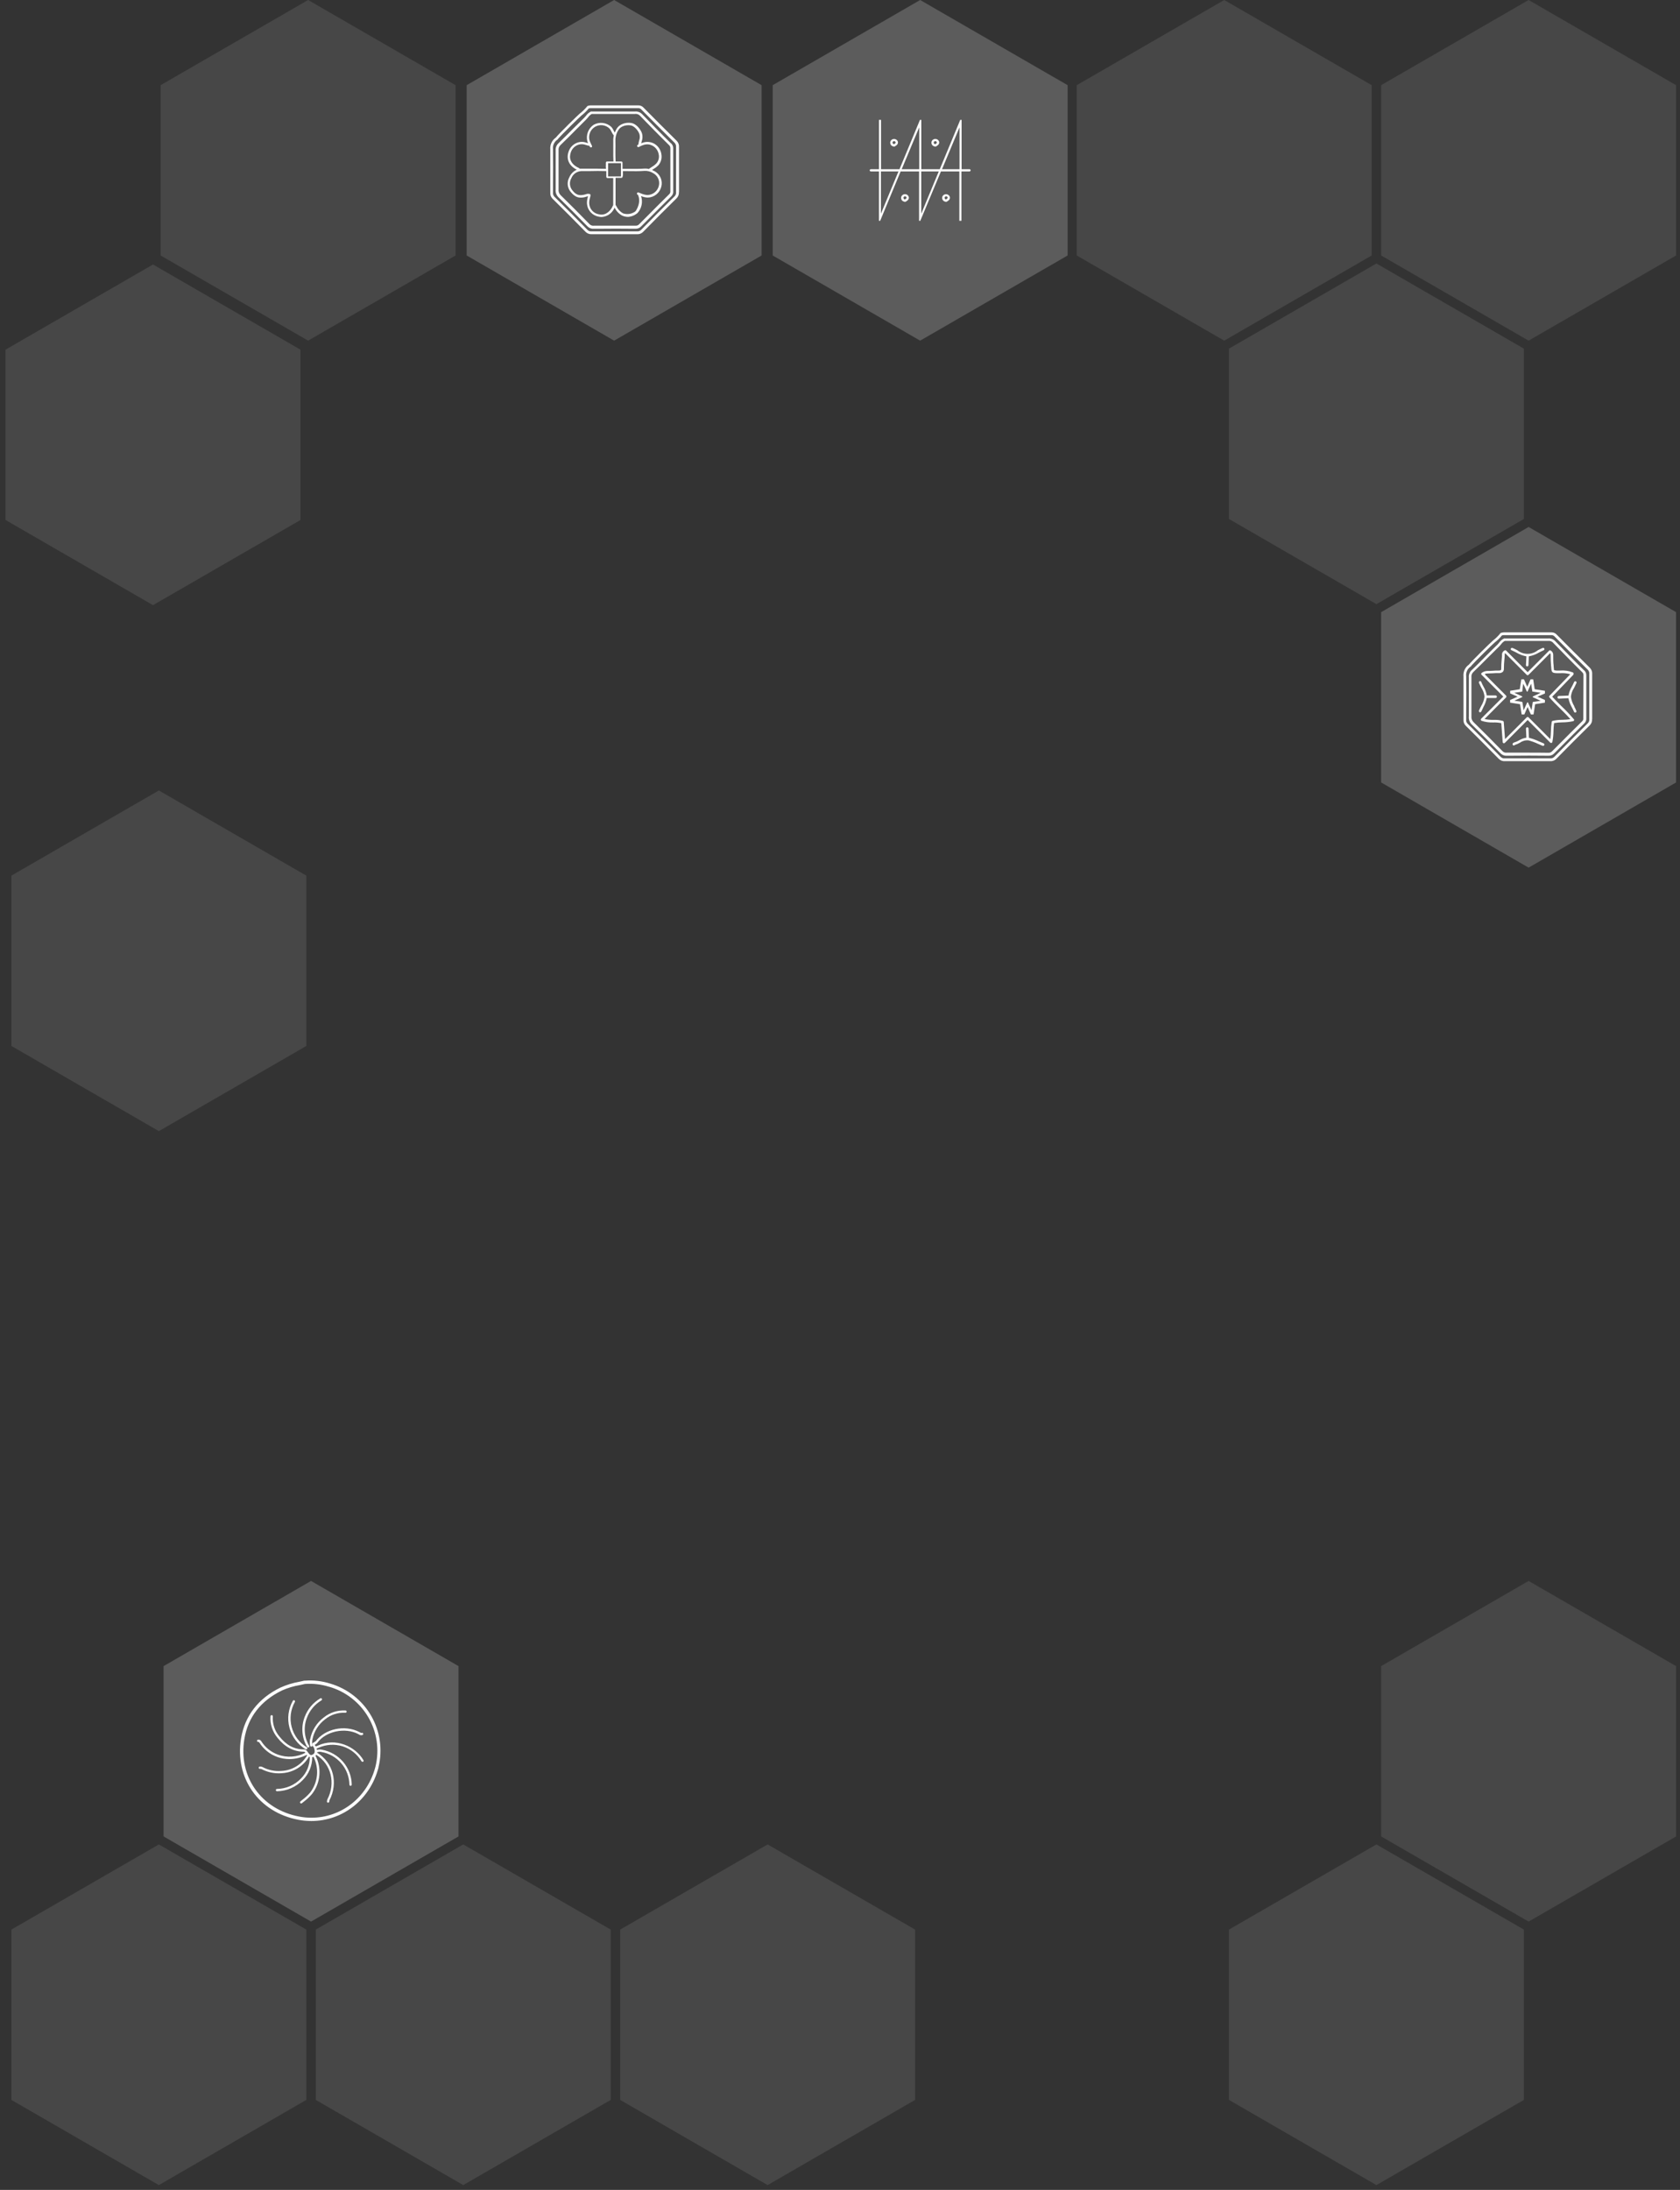 <?xml version="1.0" encoding="UTF-8"?> <svg xmlns="http://www.w3.org/2000/svg" width="287" height="374" viewBox="0 0 287 374" fill="none"><rect x="0" y="0" width="287" height="374" fill="#333333" stroke="none"/> <path d="M157.193 58.179L132.001 43.634L132.001 14.545L157.193 -0L182.385 14.545L182.385 43.634L157.193 58.179Z" fill="white" fill-opacity="0.2"></path> <path d="M150.493 29.279L150.493 36.497L153.488 29.279L150.493 29.279ZM154.041 28.896L157.033 28.896L157.033 21.746L154.041 28.896ZM157.38 29.279L157.38 36.497L160.375 29.279L157.38 29.279ZM160.929 28.896L163.917 28.896L163.917 21.746L160.929 28.896ZM148.577 29.088C148.579 29.036 148.601 28.986 148.639 28.951C148.677 28.915 148.727 28.895 148.779 28.896L150.156 28.896L150.156 20.47L150.511 20.47L150.511 28.896L153.665 28.896L157.164 20.47L157.391 20.47L157.391 28.896L160.546 28.896L164.044 20.47L164.272 20.47L164.272 28.896L165.62 28.896C165.671 28.896 165.719 28.916 165.755 28.952C165.791 28.988 165.812 29.037 165.812 29.088C165.812 29.138 165.791 29.187 165.755 29.223C165.719 29.259 165.671 29.279 165.62 29.279L164.243 29.279L164.243 37.709L163.888 37.709L163.888 29.279L160.741 29.279L157.217 37.709L157.008 37.709L157.008 29.279L153.857 29.279L150.362 37.709L150.152 37.709L150.152 29.279L148.776 29.279C148.723 29.28 148.673 29.26 148.635 29.225C148.597 29.189 148.575 29.14 148.573 29.088" fill="white"></path> <path d="M161.898 33.776C161.899 33.748 161.894 33.721 161.885 33.695C161.875 33.67 161.86 33.646 161.841 33.627C161.799 33.576 161.738 33.542 161.673 33.534C161.607 33.525 161.54 33.542 161.486 33.581C161.355 33.659 161.326 33.729 161.433 33.984L161.55 34.041L161.607 34.066C161.667 34.023 161.727 33.984 161.784 33.938C161.809 33.921 161.83 33.898 161.846 33.872C161.862 33.846 161.872 33.816 161.876 33.786L161.898 33.776ZM162.118 33.382C162.173 33.439 162.215 33.506 162.243 33.58C162.27 33.654 162.282 33.732 162.277 33.811C162.269 33.894 162.243 33.974 162.202 34.046C162.161 34.119 162.106 34.182 162.04 34.233L161.844 34.374L161.759 34.434C161.737 34.451 161.712 34.462 161.685 34.468C161.658 34.474 161.63 34.475 161.603 34.47C161.557 34.478 161.509 34.469 161.468 34.445L161.369 34.399C161.237 34.361 161.125 34.273 161.057 34.155C161.009 34.084 160.976 34.005 160.96 33.921C160.944 33.838 160.946 33.752 160.965 33.669C160.983 33.586 161.019 33.508 161.069 33.439C161.119 33.37 161.182 33.312 161.255 33.269C161.362 33.202 161.484 33.165 161.61 33.163C161.704 33.164 161.797 33.185 161.882 33.222C161.968 33.26 162.046 33.314 162.111 33.382" fill="white"></path> <path d="M154.869 33.776C154.871 33.748 154.867 33.721 154.857 33.695C154.847 33.669 154.832 33.646 154.812 33.627C154.77 33.576 154.71 33.543 154.644 33.534C154.578 33.526 154.511 33.542 154.457 33.581C154.326 33.659 154.298 33.73 154.408 33.985L154.521 34.041L154.578 34.066L154.596 34.066C154.652 34.024 154.713 33.985 154.769 33.939C154.794 33.921 154.816 33.898 154.831 33.872C154.847 33.846 154.858 33.817 154.862 33.786L154.869 33.776ZM155.103 33.382C155.158 33.439 155.201 33.506 155.228 33.58C155.256 33.654 155.267 33.732 155.263 33.811C155.255 33.894 155.23 33.974 155.19 34.046C155.149 34.119 155.094 34.182 155.028 34.233C154.965 34.282 154.897 34.328 154.83 34.374L154.745 34.435C154.723 34.45 154.698 34.462 154.672 34.468C154.646 34.474 154.619 34.475 154.592 34.47C154.544 34.478 154.496 34.469 154.454 34.445C154.422 34.427 154.389 34.412 154.354 34.399C154.223 34.361 154.111 34.273 154.042 34.155C153.995 34.084 153.962 34.005 153.947 33.921C153.931 33.838 153.933 33.752 153.951 33.669C153.97 33.587 154.005 33.508 154.055 33.44C154.105 33.371 154.168 33.313 154.241 33.269C154.375 33.183 154.535 33.147 154.693 33.168C154.85 33.189 154.996 33.265 155.103 33.382Z" fill="white"></path> <path d="M159.587 24.549C159.623 24.572 159.661 24.591 159.701 24.605L159.758 24.63L159.776 24.63C159.832 24.588 159.893 24.549 159.949 24.503C159.974 24.485 159.996 24.462 160.011 24.436C160.027 24.41 160.038 24.381 160.042 24.35C160.044 24.323 160.04 24.295 160.03 24.269C160.02 24.244 160.005 24.221 159.985 24.201C159.942 24.15 159.882 24.117 159.817 24.109C159.751 24.1 159.684 24.117 159.63 24.155C159.499 24.233 159.47 24.304 159.58 24.559L159.587 24.549ZM159.226 24.719C159.178 24.648 159.146 24.569 159.13 24.485C159.115 24.402 159.116 24.316 159.135 24.233C159.153 24.15 159.189 24.072 159.238 24.003C159.288 23.935 159.351 23.877 159.424 23.833C159.558 23.747 159.718 23.711 159.876 23.732C160.034 23.753 160.179 23.829 160.286 23.946C160.342 24.003 160.384 24.071 160.412 24.146C160.439 24.22 160.451 24.299 160.446 24.378C160.438 24.46 160.413 24.54 160.372 24.612C160.332 24.684 160.278 24.747 160.212 24.797C160.148 24.846 160.081 24.892 160.013 24.938L159.928 24.999C159.906 25.015 159.882 25.026 159.855 25.032C159.829 25.038 159.802 25.039 159.776 25.034C159.728 25.042 159.679 25.033 159.637 25.009C159.605 24.991 159.572 24.976 159.538 24.963C159.406 24.925 159.294 24.837 159.226 24.719Z" fill="white"></path> <path d="M152.562 24.549C152.597 24.572 152.635 24.591 152.675 24.605L152.736 24.63C152.796 24.587 152.853 24.549 152.909 24.502C152.935 24.485 152.956 24.462 152.973 24.436C152.989 24.41 153 24.381 153.005 24.35C153.007 24.322 153.002 24.295 152.992 24.269C152.981 24.243 152.965 24.22 152.945 24.201C152.903 24.15 152.842 24.117 152.777 24.108C152.711 24.1 152.644 24.117 152.59 24.155C152.459 24.233 152.434 24.304 152.54 24.559L152.562 24.549ZM152.186 24.719C152.138 24.648 152.106 24.569 152.09 24.485C152.075 24.402 152.076 24.316 152.095 24.233C152.114 24.15 152.149 24.072 152.199 24.003C152.248 23.934 152.311 23.877 152.384 23.833C152.491 23.767 152.614 23.73 152.739 23.727C152.832 23.729 152.924 23.749 153.009 23.787C153.095 23.825 153.172 23.879 153.236 23.946C153.293 24.002 153.336 24.07 153.364 24.145C153.391 24.219 153.402 24.299 153.396 24.378C153.387 24.46 153.362 24.54 153.322 24.612C153.282 24.684 153.227 24.747 153.161 24.797C153.098 24.846 153.03 24.892 152.963 24.938L152.881 24.998C152.859 25.015 152.833 25.026 152.807 25.032C152.78 25.038 152.752 25.039 152.725 25.034C152.677 25.042 152.629 25.033 152.587 25.009C152.556 24.992 152.524 24.976 152.491 24.963C152.358 24.925 152.245 24.837 152.175 24.719" fill="white"></path> <path d="M104.914 58.179L79.722 43.634L79.722 14.545L104.914 -0L130.107 14.545L130.107 43.634L104.914 58.179Z" fill="white" fill-opacity="0.2"></path> <path d="M115.488 25.119C115.507 24.985 115.493 24.848 115.449 24.72C115.405 24.591 115.332 24.475 115.235 24.38C113.251 22.423 111.28 20.438 109.589 18.725C109.521 18.641 109.434 18.573 109.335 18.528C109.236 18.484 109.128 18.462 109.019 18.467C106.307 18.467 103.572 18.467 100.846 18.467C100.771 18.471 100.697 18.485 100.625 18.508H100.584C100.213 18.968 99.788 19.382 99.318 19.74C99.11 19.894 95.865 23.084 95.354 23.683C95.347 23.711 95.335 23.739 95.318 23.763C95.301 23.787 95.279 23.807 95.254 23.823L95.209 23.855C94.948 24.033 94.741 24.28 94.61 24.569C94.479 24.857 94.43 25.176 94.468 25.49C94.499 27.52 94.49 29.569 94.468 31.576V32.867C94.452 33.002 94.467 33.138 94.511 33.265C94.555 33.393 94.626 33.51 94.721 33.606C96.61 35.468 98.509 37.371 100.363 39.266C100.458 39.362 100.574 39.434 100.702 39.477C100.829 39.521 100.966 39.533 101.099 39.515H108.784C108.918 39.531 109.053 39.517 109.181 39.474C109.308 39.431 109.425 39.359 109.521 39.266C111.402 37.344 113.328 35.414 115.244 33.524C115.341 33.43 115.414 33.313 115.458 33.185C115.502 33.057 115.516 32.92 115.497 32.786C115.497 30.23 115.497 27.638 115.497 25.083L115.488 25.119ZM115.977 32.786C115.994 32.984 115.968 33.184 115.9 33.371C115.832 33.558 115.724 33.728 115.583 33.869C113.667 35.754 111.741 37.679 109.865 39.601C109.728 39.741 109.561 39.849 109.378 39.917C109.194 39.985 108.998 40.012 108.802 39.995H101.117C100.92 40.012 100.722 39.986 100.536 39.917C100.35 39.849 100.181 39.741 100.042 39.601C98.188 37.707 96.29 35.808 94.404 33.95C94.262 33.811 94.153 33.641 94.085 33.454C94.017 33.266 93.992 33.066 94.011 32.867V31.612C94.011 29.618 94.011 27.534 94.011 25.531C93.972 25.139 94.038 24.744 94.204 24.387C94.369 24.03 94.627 23.724 94.951 23.501C95.431 22.88 98.839 19.545 99.074 19.373C99.495 19.047 99.88 18.676 100.222 18.268L100.259 18.227C100.272 18.19 100.294 18.158 100.323 18.132C100.353 18.107 100.388 18.09 100.426 18.082L100.543 18.055C100.654 18.022 100.768 18.004 100.882 18C103.595 18 106.33 18 109.056 18C109.227 17.997 109.396 18.031 109.553 18.101C109.709 18.17 109.848 18.274 109.96 18.404C111.646 20.112 113.612 22.096 115.601 24.049C115.742 24.19 115.85 24.36 115.918 24.547C115.986 24.734 116.012 24.934 115.995 25.133C115.995 27.688 115.995 30.28 115.995 32.836" fill="white"></path> <path d="M112.532 26.383C112.483 26.067 112.362 25.766 112.178 25.505C111.993 25.244 111.751 25.029 111.469 24.879C110.665 24.462 109.982 24.652 109.146 25.101C109.122 25.113 109.096 25.121 109.069 25.124C109.042 25.126 109.015 25.123 108.99 25.115C108.964 25.107 108.94 25.094 108.92 25.077C108.899 25.06 108.882 25.039 108.87 25.015C108.856 24.991 108.848 24.965 108.845 24.939C108.842 24.912 108.844 24.885 108.852 24.859C108.859 24.833 108.872 24.809 108.889 24.788C108.906 24.768 108.927 24.751 108.951 24.738L109.055 24.684C109.078 24.46 109.121 24.239 109.182 24.022C109.32 23.658 109.337 23.26 109.232 22.885C109.001 22.264 108.373 21.526 107.758 21.417C106.931 21.267 106.013 21.594 105.674 22.16C105.299 22.725 105.109 23.394 105.131 24.072C105.158 24.625 105.131 25.191 105.131 25.74C105.131 26.288 105.131 26.963 105.163 27.579H106.144C106.198 27.579 106.25 27.601 106.288 27.639C106.326 27.677 106.347 27.729 106.347 27.783V28.834H107.31C108.26 28.834 109.155 28.862 110.063 28.794C110.336 28.773 110.611 28.796 110.877 28.862C110.89 28.832 110.912 28.806 110.94 28.789C111.062 28.699 111.198 28.617 111.329 28.531C111.604 28.375 111.857 28.184 112.084 27.965C112.28 27.754 112.424 27.499 112.503 27.222C112.581 26.945 112.593 26.652 112.536 26.369L112.532 26.383ZM111.532 29.541C111.107 29.28 110.611 29.156 110.113 29.183C109.186 29.251 108.237 29.238 107.319 29.224H106.415C106.411 29.31 106.411 29.396 106.415 29.483C106.443 29.737 106.418 29.995 106.343 30.239C106.33 30.279 106.304 30.314 106.27 30.338C106.236 30.362 106.195 30.375 106.153 30.375H105.158V35.015L105.199 35.056L105.308 35.233C105.549 35.742 105.942 36.163 106.433 36.438C106.763 36.549 107.114 36.584 107.459 36.54C107.804 36.496 108.135 36.374 108.427 36.184C108.507 36.14 108.576 36.076 108.626 35.998C109.078 35.301 109.417 34.249 109.019 33.361C109.016 33.337 109.016 33.313 109.019 33.289L108.956 33.266C108.904 33.251 108.86 33.215 108.834 33.167C108.808 33.119 108.802 33.062 108.818 33.01C108.833 32.958 108.869 32.914 108.917 32.888C108.965 32.862 109.021 32.856 109.073 32.872C109.236 32.926 109.399 32.985 109.525 33.044C109.864 33.194 110.227 33.283 110.597 33.307C111.049 33.301 111.486 33.144 111.839 32.862C112.192 32.58 112.442 32.188 112.55 31.748C112.658 31.322 112.617 30.87 112.434 30.47C112.25 30.07 111.935 29.745 111.542 29.55L111.532 29.541ZM104.761 30.411H103.78C103.725 30.41 103.674 30.388 103.636 30.349C103.598 30.31 103.576 30.258 103.576 30.203V29.22C102.604 29.192 101.619 29.192 100.67 29.22H99.313C98.94 29.235 98.579 29.359 98.275 29.576C97.971 29.793 97.737 30.095 97.6 30.443C97.421 30.757 97.34 31.116 97.367 31.477C97.393 31.837 97.526 32.18 97.749 32.464C98.287 33.148 98.816 33.629 100.294 33.112C100.384 33.092 100.476 33.092 100.566 33.112C100.651 33.112 100.764 33.112 100.828 33.189C100.848 33.211 100.863 33.237 100.871 33.265C100.878 33.294 100.879 33.323 100.873 33.352C100.873 33.515 100.81 33.674 100.774 33.833C100.684 34.134 100.644 34.447 100.656 34.761C100.681 35.22 100.865 35.656 101.176 35.993C101.487 36.331 101.906 36.549 102.36 36.61C103.165 36.805 103.965 36.397 104.508 35.518C104.553 35.437 104.598 35.346 104.643 35.255C104.661 35.207 104.683 35.16 104.706 35.115C104.72 35.092 104.737 35.071 104.756 35.051L104.761 30.411ZM99.056 28.807C99.14 28.801 99.225 28.801 99.309 28.807C99.761 28.807 100.213 28.807 100.665 28.807C101.605 28.807 102.573 28.807 103.531 28.834C103.497 28.625 103.488 28.412 103.504 28.2C103.513 28.067 103.513 27.934 103.504 27.801C103.502 27.773 103.505 27.744 103.514 27.716C103.524 27.689 103.539 27.664 103.558 27.643C103.598 27.603 103.651 27.58 103.707 27.579H104.801C104.761 26.959 104.765 26.338 104.77 25.735C104.774 25.133 104.77 24.634 104.77 24.09C104.754 23.766 104.786 23.44 104.865 23.125L104.824 23.093C104.688 22.914 104.571 22.721 104.476 22.518C104.389 22.321 104.276 22.137 104.141 21.97C103.817 21.648 103.396 21.443 102.943 21.387C102.491 21.332 102.032 21.429 101.64 21.663C101.249 21.897 100.946 22.255 100.779 22.68C100.612 23.105 100.591 23.575 100.719 24.013C100.797 24.219 100.886 24.42 100.986 24.616C101.036 24.711 101.081 24.806 101.126 24.901C101.148 24.951 101.15 25.007 101.131 25.058C101.113 25.108 101.075 25.15 101.027 25.173C100.998 25.18 100.969 25.18 100.941 25.173C100.902 25.173 100.864 25.162 100.831 25.141C100.799 25.12 100.772 25.09 100.755 25.055C100.728 25.001 100.701 24.947 100.679 24.892C100.493 24.885 100.31 24.842 100.141 24.765H100.095C99.857 24.67 99.601 24.623 99.344 24.628C99.087 24.634 98.834 24.691 98.599 24.797C98.351 24.912 98.128 25.075 97.944 25.277C97.76 25.48 97.618 25.717 97.528 25.975C97.144 27.013 97.505 27.915 98.536 28.513C98.586 28.543 98.639 28.569 98.694 28.59C98.835 28.644 98.964 28.725 99.074 28.83L99.056 28.807ZM106.081 27.865H103.884V30.131H106.081V27.865ZM112.979 26.315C113.048 26.66 113.034 27.016 112.94 27.354C112.846 27.693 112.673 28.004 112.437 28.264C112.186 28.505 111.907 28.715 111.605 28.889L111.392 29.029C111.523 29.088 111.65 29.147 111.768 29.211C112.244 29.451 112.624 29.848 112.843 30.336C113.062 30.823 113.107 31.372 112.97 31.889C112.841 32.409 112.545 32.872 112.128 33.207C111.71 33.542 111.195 33.73 110.66 33.742H110.624C110.241 33.721 109.865 33.633 109.512 33.484C109.679 33.973 109.712 34.499 109.607 35.005C109.503 35.512 109.266 35.982 108.92 36.365C108.48 36.754 107.926 36.989 107.342 37.036C107.297 37.041 107.251 37.041 107.206 37.036C106.894 37.026 106.587 36.955 106.302 36.828C105.735 36.524 105.279 36.048 105 35.468C104.965 35.548 104.924 35.625 104.878 35.699C104.674 36.089 104.373 36.419 104.004 36.657C103.634 36.896 103.21 37.034 102.772 37.059C102.61 37.059 102.449 37.039 102.292 37C101.758 36.914 101.269 36.649 100.903 36.25C100.537 35.85 100.316 35.339 100.276 34.798C100.257 34.437 100.3 34.075 100.403 33.728C100.403 33.656 100.439 33.583 100.453 33.506C98.893 34.055 98.192 33.638 97.455 32.727C97.184 32.386 97.02 31.971 96.985 31.536C96.949 31.101 97.044 30.665 97.257 30.285C97.506 29.702 97.966 29.235 98.545 28.98C98.473 28.951 98.404 28.918 98.337 28.88C97.134 28.182 96.701 27.067 97.153 25.844C97.262 25.535 97.433 25.251 97.654 25.01C97.875 24.769 98.143 24.575 98.441 24.439C98.724 24.31 99.03 24.24 99.341 24.233C99.652 24.226 99.961 24.282 100.249 24.398H100.294L100.466 24.457C100.418 24.352 100.376 24.245 100.34 24.136C100.207 23.613 100.239 23.062 100.43 22.558C100.621 22.054 100.962 21.62 101.406 21.317C101.888 21.045 102.443 20.935 102.992 21.003C103.54 21.071 104.052 21.313 104.453 21.693C104.611 21.887 104.744 22.1 104.847 22.328C104.899 22.437 104.958 22.543 105.023 22.645C105.119 22.403 105.235 22.169 105.371 21.947C105.8 21.231 106.881 20.828 107.88 21.009C108.648 21.145 109.39 21.997 109.661 22.735C109.802 23.189 109.791 23.676 109.629 24.122C109.599 24.246 109.572 24.364 109.548 24.476C109.886 24.314 110.257 24.233 110.632 24.238C111.007 24.244 111.375 24.336 111.709 24.507C112.047 24.69 112.338 24.949 112.559 25.263C112.78 25.578 112.925 25.939 112.984 26.32" fill="white"></path> <path d="M114.522 25.359C114.532 25.25 114.516 25.14 114.475 25.038C114.434 24.936 114.37 24.846 114.286 24.775C112.614 23.139 110.959 21.43 109.355 19.79L109.282 19.713C109.174 19.613 109.044 19.539 108.904 19.495C108.763 19.451 108.614 19.439 108.468 19.459H101.1C100.851 19.598 100.638 19.791 100.476 20.026C100.377 20.151 100.271 20.27 100.16 20.384C99.545 20.986 98.939 21.598 98.351 22.196C97.506 23.048 96.629 23.932 95.748 24.779C95.626 24.894 95.534 25.036 95.477 25.193C95.421 25.351 95.402 25.519 95.422 25.685C95.422 28.073 95.422 30.244 95.422 32.328C95.4 32.506 95.419 32.687 95.476 32.857C95.533 33.028 95.627 33.183 95.752 33.312C97.438 34.961 99.115 36.647 100.725 38.296C100.82 38.392 100.936 38.464 101.064 38.507C101.192 38.551 101.328 38.563 101.462 38.545H101.959H104.988C106.181 38.545 107.384 38.545 108.577 38.545C108.698 38.551 108.819 38.53 108.93 38.482C109.041 38.434 109.14 38.361 109.219 38.269L110.575 36.909C111.814 35.663 113.093 34.376 114.368 33.126C114.429 33.056 114.474 32.973 114.5 32.884C114.527 32.795 114.534 32.701 114.522 32.609V25.359ZM114.621 24.453C114.748 24.566 114.847 24.706 114.913 24.863C114.979 25.02 115.009 25.189 115.001 25.359V32.609C115.02 32.774 115.003 32.941 114.95 33.097C114.897 33.254 114.809 33.397 114.693 33.515C113.423 34.761 112.144 36.048 110.905 37.29L109.549 38.649C109.427 38.784 109.279 38.891 109.113 38.962C108.946 39.034 108.767 39.07 108.586 39.066H108.559C106.357 39.035 104.115 39.044 101.95 39.066H101.453C101.255 39.084 101.055 39.058 100.869 38.989C100.682 38.921 100.512 38.813 100.372 38.672C98.749 37.005 97.072 35.323 95.4 33.688C95.227 33.515 95.096 33.307 95.013 33.077C94.931 32.848 94.901 32.603 94.925 32.36C94.925 30.28 94.925 28.11 94.925 25.726C94.904 25.494 94.935 25.261 95.018 25.044C95.1 24.826 95.231 24.63 95.4 24.471C96.276 23.628 97.149 22.749 97.994 21.897C98.597 21.293 99.209 20.689 99.83 20.085C99.925 19.99 100.015 19.881 100.11 19.767C100.325 19.455 100.62 19.206 100.964 19.047C101.007 19.034 101.053 19.034 101.095 19.047H108.491C108.701 19.026 108.913 19.051 109.113 19.12C109.313 19.189 109.495 19.3 109.648 19.446L109.721 19.523C111.321 21.172 112.976 22.876 114.644 24.507" fill="white"></path> <path d="M261.138 58.179L235.946 43.634L235.946 14.545L261.138 -0L286.33 14.545L286.33 43.634L261.138 58.179Z" fill="white" fill-opacity="0.1"></path> <path d="M235.138 103.179L209.946 88.634L209.946 59.545L235.138 45L260.33 59.545L260.33 88.634L235.138 103.179Z" fill="white" fill-opacity="0.1"></path> <path d="M261.138 148.179L235.946 133.634L235.946 104.545L261.138 90L286.33 104.545L286.33 133.634L261.138 148.179Z" fill="white" fill-opacity="0.2"></path> <path d="M271.496 115.119C271.514 114.985 271.501 114.848 271.458 114.72C271.415 114.592 271.343 114.476 271.248 114.38C269.259 112.423 267.288 110.438 265.597 108.725C265.53 108.641 265.443 108.574 265.345 108.529C265.247 108.484 265.14 108.463 265.032 108.467C262.32 108.467 259.58 108.467 256.854 108.467C256.78 108.471 256.707 108.484 256.637 108.508H256.592C256.221 108.968 255.796 109.382 255.326 109.74C255.118 109.894 251.873 113.084 251.362 113.682C251.355 113.711 251.343 113.739 251.326 113.763C251.309 113.787 251.287 113.807 251.262 113.823L251.217 113.855C250.956 114.033 250.749 114.28 250.618 114.569C250.487 114.857 250.438 115.176 250.476 115.49C250.507 117.52 250.503 119.568 250.476 121.576V122.867C250.457 123.001 250.469 123.138 250.512 123.266C250.556 123.394 250.628 123.511 250.724 123.606C252.614 125.468 254.513 127.371 256.366 129.265C256.461 129.361 256.577 129.434 256.705 129.477C256.833 129.52 256.969 129.533 257.103 129.514H264.788C264.921 129.53 265.057 129.516 265.184 129.473C265.312 129.43 265.428 129.359 265.525 129.265C267.405 127.344 269.331 125.414 271.248 123.524C271.345 123.429 271.418 123.313 271.462 123.185C271.506 123.057 271.519 122.92 271.501 122.786C271.501 120.23 271.501 117.638 271.501 115.083L271.496 115.119ZM271.98 122.786C271.998 122.984 271.972 123.184 271.904 123.371C271.836 123.558 271.728 123.728 271.587 123.869C269.67 125.753 267.744 127.679 265.868 129.6C265.731 129.741 265.565 129.849 265.381 129.917C265.198 129.985 265.001 130.011 264.806 129.995H257.121C256.923 130.012 256.724 129.986 256.537 129.918C256.35 129.85 256.181 129.741 256.041 129.6C254.187 127.706 252.289 125.808 250.403 123.95C250.261 123.811 250.152 123.641 250.084 123.453C250.016 123.266 249.991 123.066 250.01 122.867V121.612C250.01 119.618 250.01 117.534 250.01 115.531C249.971 115.139 250.037 114.744 250.202 114.387C250.368 114.03 250.626 113.724 250.95 113.501C251.43 112.88 254.838 109.545 255.073 109.373C255.494 109.047 255.879 108.676 256.221 108.268L256.258 108.227C256.271 108.19 256.293 108.158 256.322 108.132C256.352 108.107 256.387 108.09 256.425 108.082L256.542 108.055C256.653 108.022 256.767 108.004 256.881 108C259.594 108 262.329 108 265.055 108C265.226 107.996 265.396 108.03 265.552 108.1C265.708 108.17 265.847 108.274 265.959 108.404C267.645 110.112 269.611 112.096 271.6 114.049C271.741 114.19 271.849 114.36 271.917 114.547C271.985 114.734 272.011 114.934 271.994 115.132C271.994 117.688 271.994 120.28 271.994 122.835" fill="white"></path> <path d="M270.511 115.359C270.52 115.25 270.503 115.14 270.462 115.038C270.42 114.936 270.354 114.846 270.271 114.775C268.598 113.139 266.944 111.431 265.343 109.79L265.271 109.713C265.163 109.614 265.033 109.539 264.893 109.495C264.752 109.451 264.603 109.439 264.457 109.46H257.071C256.82 109.593 256.606 109.786 256.447 110.022C256.348 110.146 256.242 110.266 256.131 110.38C255.516 110.982 254.905 111.594 254.3 112.192C253.454 113.044 252.577 113.927 251.691 114.775C251.57 114.889 251.477 115.031 251.421 115.189C251.366 115.347 251.348 115.515 251.37 115.681C251.37 118.069 251.37 120.239 251.37 122.324C251.35 122.502 251.37 122.683 251.428 122.853C251.486 123.023 251.58 123.178 251.705 123.307C253.387 124.956 255.068 126.642 256.678 128.291C256.772 128.387 256.887 128.459 257.014 128.502C257.142 128.545 257.277 128.559 257.41 128.541H257.907H260.936C262.134 128.541 263.336 128.541 264.525 128.563C264.647 128.57 264.769 128.548 264.881 128.5C264.993 128.452 265.092 128.379 265.172 128.287C265.627 127.834 266.079 127.381 266.528 126.927C267.762 125.686 269.046 124.399 270.321 123.148C270.388 123.075 270.438 122.987 270.466 122.891C270.494 122.795 270.5 122.694 270.483 122.596L270.511 115.359ZM270.605 114.453C270.733 114.565 270.834 114.705 270.901 114.862C270.967 115.019 270.998 115.189 270.99 115.359V122.609C271.009 122.774 270.992 122.941 270.939 123.097C270.886 123.254 270.798 123.397 270.682 123.515C269.407 124.761 268.128 126.048 266.89 127.29L265.533 128.649C265.411 128.784 265.262 128.891 265.095 128.963C264.928 129.035 264.748 129.07 264.566 129.066H264.543C262.342 129.034 260.1 129.043 257.934 129.066H257.437C257.239 129.084 257.04 129.058 256.853 128.989C256.666 128.921 256.497 128.813 256.357 128.672C254.729 127.004 253.057 125.323 251.384 123.688C251.216 123.513 251.088 123.304 251.01 123.074C250.932 122.845 250.905 122.601 250.932 122.36C250.932 120.28 250.932 118.11 250.932 115.726C250.908 115.496 250.936 115.264 251.014 115.047C251.092 114.829 251.219 114.632 251.384 114.471C252.288 113.628 253.138 112.749 253.983 111.897C254.594 111.286 255.199 110.674 255.819 110.085C255.914 109.985 256.004 109.877 256.099 109.763C256.314 109.45 256.609 109.202 256.953 109.043C256.994 109.029 257.039 109.029 257.08 109.043H264.48C264.69 109.022 264.902 109.047 265.102 109.116C265.302 109.185 265.484 109.296 265.637 109.442L265.71 109.519C267.31 111.168 268.96 112.876 270.628 114.503" fill="white"></path> <path d="M268.305 122.858C267.713 122.174 267.071 121.544 266.451 120.932C265.832 120.321 265.258 119.763 264.707 119.12C264.67 119.08 264.649 119.027 264.649 118.973C264.649 118.918 264.67 118.866 264.707 118.825L268.26 115.151C267.683 114.987 267.081 114.925 266.483 114.969H266.221C265.235 114.969 265.059 114.91 265.005 114.063C265.005 113.963 265.005 113.846 264.973 113.714C264.919 113.121 264.905 112.536 264.901 111.838C264.906 111.787 264.902 111.736 264.887 111.687C264.872 111.638 264.848 111.592 264.815 111.553L261.122 115.255C261.081 115.294 261.027 115.317 260.97 115.317C260.914 115.317 260.859 115.294 260.819 115.255L257.126 111.553C257.049 111.63 257.049 111.725 257.049 111.866C257.049 111.911 257.049 111.956 257.049 112.001C257.049 112.233 257.012 112.455 256.994 112.695C256.944 113.172 256.918 113.651 256.918 114.131C256.929 114.24 256.919 114.351 256.887 114.456C256.855 114.561 256.802 114.658 256.732 114.743C256.634 114.823 256.52 114.883 256.398 114.919C256.276 114.955 256.149 114.966 256.022 114.951C255.692 114.951 255.358 114.951 255.032 114.983L254.101 115.019C253.935 115.019 253.771 115.058 253.622 115.132L257.284 118.803C257.304 118.823 257.32 118.847 257.331 118.873C257.342 118.9 257.347 118.928 257.347 118.957C257.347 119.014 257.324 119.07 257.284 119.111L253.604 122.799C254.106 122.907 254.619 122.956 255.132 122.944C255.673 122.921 256.214 122.981 256.737 123.121C256.778 123.134 256.815 123.158 256.843 123.192C256.87 123.226 256.887 123.268 256.89 123.311L257.107 126.234L260.823 122.509C260.863 122.469 260.916 122.446 260.973 122.446C261.001 122.446 261.029 122.451 261.056 122.462C261.082 122.473 261.106 122.489 261.126 122.509L264.847 126.234C264.906 125.772 264.94 125.308 264.951 124.843C264.96 124.319 265.006 123.797 265.086 123.28C265.095 123.239 265.115 123.202 265.144 123.172C265.173 123.143 265.209 123.122 265.249 123.112C265.792 122.991 266.347 122.932 266.904 122.935C267.373 122.928 267.841 122.89 268.305 122.822V122.858ZM268.87 122.822C268.892 122.85 268.908 122.884 268.914 122.919C268.92 122.955 268.918 122.991 268.906 123.026C268.896 123.061 268.876 123.092 268.849 123.117C268.822 123.142 268.788 123.159 268.752 123.166C268.149 123.295 267.534 123.362 266.917 123.366C266.438 123.368 265.96 123.41 265.489 123.493C265.428 123.943 265.394 124.397 265.385 124.852C265.378 125.479 265.314 126.103 265.195 126.719C265.185 126.757 265.166 126.792 265.139 126.821C265.112 126.849 265.079 126.87 265.041 126.882C265.004 126.892 264.964 126.893 264.927 126.882C264.889 126.872 264.855 126.851 264.829 126.823L260.973 122.962L257.08 126.868C257.039 126.909 256.984 126.931 256.927 126.932C256.901 126.936 256.875 126.936 256.85 126.932C256.811 126.916 256.777 126.89 256.752 126.857C256.727 126.823 256.713 126.783 256.71 126.741L256.47 123.502C256.024 123.408 255.569 123.368 255.114 123.384C254.434 123.411 253.754 123.317 253.107 123.107C253.073 123.095 253.042 123.073 253.019 123.046C252.995 123.018 252.978 122.985 252.971 122.949C252.963 122.914 252.964 122.877 252.975 122.842C252.985 122.807 253.004 122.775 253.03 122.749L256.814 118.961L253.102 115.241C253.08 115.218 253.062 115.19 253.051 115.16C253.04 115.129 253.036 115.097 253.039 115.065C253.044 115.033 253.055 115.002 253.072 114.975C253.089 114.947 253.112 114.924 253.138 114.906C253.415 114.708 253.744 114.598 254.083 114.589C254.386 114.589 254.693 114.589 254.987 114.557C255.281 114.525 255.661 114.525 255.995 114.521C256.134 114.538 256.274 114.513 256.398 114.448C256.454 114.358 256.476 114.25 256.461 114.145C256.461 113.65 256.487 113.155 256.538 112.663C256.56 112.432 256.579 112.21 256.597 111.979V111.87C256.579 111.708 256.613 111.544 256.694 111.402C256.775 111.26 256.9 111.148 257.049 111.082C257.09 111.06 257.137 111.052 257.183 111.059C257.229 111.065 257.272 111.086 257.306 111.118L260.973 114.797L264.652 111.109C264.691 111.077 264.74 111.059 264.79 111.059C264.84 111.059 264.889 111.077 264.928 111.109C265.06 111.185 265.168 111.295 265.24 111.429C265.313 111.563 265.347 111.714 265.339 111.866C265.339 112.55 265.339 113.125 265.412 113.678C265.412 113.814 265.412 113.936 265.439 114.04C265.439 114.253 265.466 114.435 265.511 114.466C265.743 114.522 265.983 114.54 266.221 114.521H266.497C267.244 114.456 267.995 114.564 268.694 114.838C268.737 114.858 268.773 114.892 268.795 114.935C268.817 114.978 268.824 115.026 268.816 115.074C268.823 115.107 268.821 115.141 268.812 115.173C268.803 115.206 268.785 115.235 268.761 115.259L265.168 118.984C265.674 119.546 266.221 120.085 266.754 120.611C267.503 121.316 268.211 122.063 268.875 122.849" fill="white"></path> <path d="M258.233 111.054C258.495 111.168 258.766 111.308 259.028 111.44C259.562 111.76 260.148 111.981 260.76 112.092L260.687 113.587C260.686 113.616 260.689 113.644 260.699 113.671C260.708 113.698 260.723 113.722 260.742 113.744C260.761 113.765 260.784 113.782 260.809 113.794C260.835 113.806 260.863 113.813 260.891 113.814C260.946 113.813 260.999 113.792 261.039 113.754C261.079 113.716 261.103 113.665 261.108 113.61L261.18 112.092C261.792 111.983 262.379 111.762 262.912 111.44C263.174 111.308 263.445 111.168 263.707 111.054C263.734 111.044 263.758 111.028 263.778 111.009C263.798 110.989 263.814 110.965 263.825 110.939C263.836 110.913 263.842 110.884 263.842 110.856C263.841 110.828 263.836 110.8 263.825 110.773C263.814 110.747 263.798 110.723 263.778 110.702C263.757 110.682 263.733 110.666 263.707 110.655C263.68 110.644 263.652 110.639 263.623 110.639C263.595 110.639 263.566 110.645 263.54 110.656C263.264 110.773 262.984 110.914 262.713 111.054C262.216 111.453 261.599 111.67 260.963 111.67C260.327 111.67 259.71 111.453 259.214 111.054C258.943 110.914 258.662 110.773 258.387 110.656C258.36 110.645 258.332 110.639 258.303 110.639C258.274 110.639 258.246 110.644 258.22 110.655C258.193 110.666 258.169 110.682 258.149 110.702C258.129 110.723 258.113 110.747 258.102 110.773C258.091 110.8 258.085 110.828 258.085 110.856C258.085 110.884 258.091 110.913 258.101 110.939C258.112 110.965 258.129 110.989 258.149 111.009C258.169 111.028 258.193 111.044 258.219 111.054" fill="white"></path> <path d="M263.717 126.963C263.472 126.864 263.228 126.759 262.984 126.651C262.424 126.387 261.842 126.175 261.244 126.016H261.194L261.122 124.421C261.118 124.364 261.093 124.31 261.051 124.272C261.008 124.233 260.953 124.212 260.896 124.213C260.867 124.214 260.839 124.221 260.813 124.233C260.787 124.245 260.764 124.262 260.745 124.283C260.726 124.304 260.711 124.329 260.701 124.356C260.691 124.382 260.687 124.411 260.688 124.44L260.756 125.989C260.313 126.051 259.888 126.205 259.508 126.442C259.233 126.601 258.94 126.726 258.635 126.814C258.563 126.837 258.5 126.883 258.455 126.945C258.415 126.987 258.393 127.042 258.393 127.099C258.393 127.157 258.415 127.212 258.455 127.253C258.475 127.274 258.499 127.29 258.525 127.301C258.551 127.312 258.58 127.317 258.608 127.317C258.637 127.317 258.665 127.312 258.691 127.301C258.718 127.29 258.742 127.274 258.762 127.253L258.785 127.226C259.1 127.126 259.403 126.991 259.689 126.823C260.106 126.527 260.617 126.393 261.126 126.447C261.699 126.601 262.258 126.805 262.794 127.059C263.043 127.167 263.292 127.276 263.54 127.376C263.567 127.38 263.595 127.38 263.622 127.376C263.665 127.377 263.707 127.364 263.743 127.34C263.778 127.315 263.806 127.28 263.821 127.24C263.831 127.213 263.837 127.185 263.837 127.156C263.836 127.128 263.83 127.1 263.819 127.073C263.808 127.047 263.791 127.023 263.77 127.004C263.75 126.984 263.725 126.969 263.698 126.959" fill="white"></path> <path d="M268.942 120.615C268.638 120.125 268.441 119.575 268.364 119.002C268.413 118.472 268.591 117.961 268.884 117.516C269.006 117.28 269.137 117.04 269.236 116.796L269.277 116.709L269.304 116.66C269.329 116.608 269.334 116.549 269.316 116.495C269.298 116.441 269.26 116.396 269.209 116.37C269.157 116.344 269.098 116.34 269.043 116.357C268.988 116.375 268.942 116.414 268.915 116.465L268.893 116.51C268.893 116.551 268.852 116.587 268.839 116.628C268.744 116.854 268.622 117.081 268.499 117.312C268.227 117.768 268.042 118.27 267.952 118.794L266.293 118.866C266.233 118.866 266.176 118.89 266.134 118.933C266.091 118.975 266.067 119.033 266.067 119.093C266.067 119.153 266.091 119.211 266.134 119.253C266.176 119.296 266.233 119.319 266.293 119.319L267.943 119.247C268.052 119.805 268.254 120.342 268.54 120.833C268.662 121.073 268.793 121.318 268.893 121.558C268.909 121.597 268.937 121.631 268.972 121.654C269.008 121.678 269.049 121.69 269.092 121.689C269.12 121.694 269.149 121.694 269.178 121.689C269.23 121.666 269.272 121.623 269.293 121.57C269.314 121.516 269.313 121.457 269.291 121.404C269.182 121.145 269.051 120.892 268.924 120.647" fill="white"></path> <path d="M253.387 120.797C253.675 120.306 253.876 119.77 253.984 119.211H255.498C255.555 119.209 255.61 119.186 255.65 119.146C255.691 119.105 255.714 119.05 255.715 118.993C255.715 118.935 255.692 118.88 255.651 118.839C255.611 118.799 255.556 118.776 255.498 118.776H253.993C253.904 118.252 253.718 117.749 253.446 117.294C253.324 117.067 253.202 116.841 253.107 116.61C253.107 116.569 253.07 116.533 253.052 116.492V116.447C253.027 116.395 252.981 116.356 252.927 116.337C252.872 116.319 252.812 116.323 252.761 116.349C252.709 116.375 252.67 116.42 252.652 116.475C252.634 116.53 252.638 116.59 252.664 116.641L252.691 116.691L252.731 116.777C252.835 117.022 252.962 117.262 253.084 117.498C253.376 117.943 253.555 118.453 253.604 118.984C253.527 119.557 253.33 120.107 253.025 120.597C252.899 120.842 252.768 121.1 252.659 121.354C252.638 121.407 252.637 121.466 252.658 121.519C252.679 121.573 252.72 121.616 252.772 121.639C252.801 121.644 252.829 121.644 252.858 121.639C252.901 121.64 252.942 121.629 252.978 121.605C253.014 121.582 253.041 121.548 253.057 121.508C253.161 121.268 253.287 121.023 253.409 120.783" fill="white"></path> <path d="M263.201 118.318L261.845 118.114H261.777L261.573 116.755L260.954 118.114H260.841L260.222 116.755C260.141 117.204 260.085 117.658 260.054 118.114L258.698 118.318L260.054 118.939V119.047L258.698 119.668L260.054 119.872V119.949H260.082L260.29 121.309L260.909 119.949H261.017L261.637 121.309L261.84 119.949V119.89L263.196 119.686L261.84 119.066V118.957L263.201 118.318ZM262.175 117.706L263.924 117.978V118.431L262.649 118.984L263.924 119.546V119.999L262.251 120.262L261.98 122.02H261.528L260.963 120.747L260.403 122.02H259.95L259.675 120.266L257.979 119.999V119.546L259.263 118.984L257.989 118.422V117.969L259.63 117.715L259.892 116.016H260.344L260.904 117.294L261.469 116.016H261.921L262.175 117.706Z" fill="white"></path> <path d="M261.138 328.179L235.946 313.634L235.946 284.545L261.138 270L286.33 284.545L286.33 313.634L261.138 328.179Z" fill="white" fill-opacity="0.1"></path> <path d="M235.138 373.179L209.946 358.634L209.946 329.545L235.138 315L260.33 329.545L260.33 358.634L235.138 373.179Z" fill="white" fill-opacity="0.1"></path> <path d="M131.138 373.179L105.946 358.634L105.946 329.545L131.138 315L156.33 329.545L156.33 358.634L131.138 373.179Z" fill="white" fill-opacity="0.1"></path> <path d="M53.138 328.179L27.946 313.634L27.946 284.545L53.138 270L78.33 284.545L78.33 313.634L53.138 328.179Z" fill="white" fill-opacity="0.2"></path> <path d="M53.889 297.375C53.8 297.47 53.692 297.547 53.573 297.601L53.435 297.675C53.403 297.696 53.378 297.726 53.363 297.761C53.348 297.796 53.343 297.835 53.351 297.872C53.358 297.991 53.39 298.106 53.443 298.212C53.497 298.318 53.571 298.412 53.662 298.489C53.657 298.515 53.657 298.541 53.662 298.568C53.766 298.868 53.874 299.401 53.484 299.613C53.094 299.825 52.99 299.839 52.457 299.07C52.396 298.976 52.312 298.898 52.212 298.845C52.113 298.793 52.001 298.766 51.889 298.77C50.258 298.77 48.895 298.035 47.724 296.556C46.923 295.602 46.522 294.377 46.603 293.135C46.605 293.109 46.602 293.083 46.594 293.058C46.586 293.034 46.573 293.011 46.556 292.991C46.539 292.972 46.518 292.955 46.495 292.944C46.472 292.932 46.446 292.925 46.42 292.923C46.368 292.92 46.317 292.938 46.277 292.972C46.238 293.006 46.213 293.054 46.208 293.106C46.116 294.445 46.548 295.769 47.413 296.798C48.648 298.356 50.15 299.154 51.889 299.164C51.937 299.162 51.985 299.172 52.027 299.195C52.07 299.217 52.106 299.251 52.131 299.292C52.144 299.313 52.159 299.333 52.175 299.351C51.458 299.725 50.671 299.946 49.864 300C49.057 300.055 48.248 299.941 47.487 299.667C46.306 299.242 45.301 298.435 44.632 297.375C44.588 297.296 44.524 297.231 44.447 297.184C44.37 297.137 44.282 297.111 44.192 297.108H44.138C44.112 297.104 44.086 297.105 44.061 297.111C44.036 297.117 44.012 297.128 43.991 297.143C43.97 297.158 43.952 297.177 43.938 297.199C43.924 297.221 43.915 297.245 43.911 297.271C43.907 297.297 43.907 297.323 43.913 297.348C43.919 297.373 43.93 297.397 43.945 297.418C43.96 297.439 43.98 297.457 44.002 297.471C44.024 297.484 44.048 297.494 44.074 297.498H44.148C44.237 297.498 44.247 297.498 44.301 297.591C45.013 298.734 46.09 299.602 47.359 300.056C48.03 300.299 48.739 300.424 49.453 300.426C50.472 300.415 51.474 300.17 52.383 299.711C52.383 299.711 52.383 299.711 52.417 299.711L52.476 299.775C52.029 300.552 51.394 301.203 50.628 301.67C49.862 302.137 48.991 302.404 48.095 302.447C46.963 302.543 45.827 302.31 44.825 301.777C44.73 301.732 44.628 301.709 44.523 301.708H44.429C44.379 301.697 44.325 301.708 44.282 301.736C44.239 301.765 44.208 301.81 44.197 301.86C44.192 301.886 44.193 301.912 44.198 301.938C44.203 301.963 44.213 301.988 44.228 302.009C44.243 302.031 44.261 302.049 44.283 302.063C44.305 302.078 44.33 302.087 44.355 302.092C44.405 302.097 44.454 302.097 44.504 302.092C44.553 302.091 44.601 302.099 44.647 302.117C45.55 302.592 46.555 302.846 47.576 302.856C47.764 302.856 47.947 302.856 48.134 302.832C49.085 302.784 50.01 302.501 50.823 302.006C51.636 301.512 52.313 300.823 52.792 300.002C52.832 300.032 52.875 300.057 52.921 300.076C52.928 300.752 52.801 301.422 52.547 302.048C52.292 302.675 51.916 303.244 51.439 303.724C50.907 304.282 50.268 304.729 49.561 305.037C48.853 305.346 48.091 305.512 47.319 305.523C47.267 305.523 47.217 305.544 47.18 305.581C47.142 305.618 47.122 305.668 47.122 305.72C47.123 305.773 47.145 305.823 47.183 305.86C47.221 305.897 47.271 305.918 47.324 305.918C48.148 305.904 48.962 305.728 49.717 305.399C50.473 305.07 51.155 304.594 51.725 304C52.237 303.488 52.643 302.881 52.919 302.213C53.196 301.545 53.337 300.828 53.336 300.106C53.411 300.091 53.484 300.068 53.553 300.037C54.043 301.004 54.25 302.089 54.15 303.169C54.051 304.248 53.649 305.277 52.99 306.139C52.585 306.608 52.129 307.031 51.632 307.401L51.325 307.653C51.285 307.686 51.259 307.733 51.254 307.785C51.248 307.836 51.263 307.888 51.296 307.929C51.314 307.952 51.337 307.97 51.364 307.983C51.391 307.996 51.419 308.003 51.449 308.003C51.495 308.002 51.541 307.987 51.577 307.958L51.884 307.712C52.403 307.322 52.878 306.878 53.301 306.386C54.016 305.465 54.452 304.359 54.557 303.199C54.662 302.039 54.432 300.873 53.894 299.839C53.939 299.795 53.98 299.747 54.018 299.696C56.557 301.269 57.382 304.513 55.929 307.303C55.895 307.379 55.876 307.461 55.875 307.544C55.874 307.554 55.874 307.564 55.875 307.574C55.862 307.596 55.853 307.621 55.85 307.646C55.847 307.672 55.849 307.698 55.855 307.723C55.862 307.747 55.874 307.771 55.89 307.791C55.906 307.811 55.926 307.828 55.949 307.84C55.978 307.859 56.013 307.87 56.048 307.87C56.083 307.869 56.117 307.858 56.148 307.84C56.178 307.822 56.203 307.797 56.221 307.766C56.255 307.699 56.272 307.625 56.27 307.549C56.266 307.528 56.266 307.506 56.27 307.485C57.836 304.488 56.922 300.988 54.156 299.322C54.156 299.322 54.156 299.277 54.156 299.253C54.177 299.257 54.199 299.257 54.22 299.253C54.438 299.163 54.679 299.148 54.907 299.208C56.229 299.442 57.429 300.127 58.303 301.145C59.175 302.164 59.667 303.453 59.693 304.794C59.693 304.846 59.714 304.896 59.751 304.933C59.788 304.97 59.839 304.991 59.891 304.991C59.943 304.988 59.993 304.966 60.03 304.929C60.066 304.891 60.087 304.841 60.089 304.789C60.062 303.359 59.538 301.982 58.608 300.894C57.677 299.807 56.397 299.075 54.986 298.824C54.708 298.759 54.417 298.772 54.146 298.863C54.135 298.777 54.116 298.691 54.092 298.607C54.206 298.588 54.316 298.549 54.418 298.494C55.708 297.91 57.169 297.821 58.521 298.244C59.873 298.666 61.022 299.571 61.748 300.786C61.765 300.816 61.791 300.842 61.821 300.859C61.852 300.877 61.886 300.885 61.921 300.884C61.954 300.891 61.987 300.891 62.02 300.884C62.042 300.871 62.062 300.854 62.078 300.833C62.093 300.812 62.105 300.788 62.111 300.763C62.117 300.738 62.119 300.712 62.115 300.686C62.111 300.66 62.102 300.636 62.089 300.613C60.736 298.282 57.347 296.67 54.25 298.149C54.166 298.188 54.003 298.267 53.914 298.222C53.839 298.162 53.791 298.076 53.781 297.981C53.953 297.905 54.103 297.788 54.22 297.641C55.653 295.669 58.928 294.954 61.225 296.162L61.304 296.206C61.39 296.276 61.494 296.323 61.604 296.341C61.714 296.359 61.827 296.348 61.931 296.31C61.955 296.3 61.977 296.286 61.995 296.267C62.013 296.249 62.028 296.227 62.037 296.204C62.047 296.18 62.052 296.154 62.051 296.128C62.051 296.102 62.045 296.077 62.035 296.053C62.025 296.029 62.01 296.008 61.991 295.989C61.972 295.971 61.95 295.957 61.926 295.947C61.901 295.937 61.875 295.933 61.849 295.933C61.823 295.934 61.797 295.939 61.773 295.95C61.704 295.984 61.64 295.95 61.516 295.871L61.407 295.812C58.903 294.506 55.48 295.245 53.899 297.424" fill="white"></path> <path d="M52.98 296.98C52.903 297.361 52.903 297.753 52.98 298.134C52.987 298.179 53.011 298.221 53.046 298.251C53.081 298.281 53.126 298.297 53.173 298.296H53.207C53.259 298.287 53.306 298.257 53.336 298.214C53.367 298.17 53.379 298.117 53.37 298.065C53.302 297.74 53.302 297.404 53.37 297.079C53.642 295.701 54.414 294.472 55.539 293.628C56.511 292.837 57.745 292.44 58.997 292.514C59.023 292.517 59.049 292.514 59.074 292.507C59.099 292.499 59.122 292.487 59.142 292.47C59.163 292.454 59.179 292.434 59.192 292.411C59.204 292.388 59.212 292.362 59.214 292.336C59.216 292.311 59.213 292.285 59.205 292.26C59.197 292.235 59.184 292.212 59.167 292.193C59.15 292.173 59.129 292.157 59.106 292.145C59.083 292.133 59.057 292.126 59.031 292.124C57.688 292.044 56.363 292.468 55.316 293.313C54.116 294.21 53.289 295.517 52.995 296.985" fill="white"></path> <path d="M52.639 298.434C52.671 298.441 52.705 298.441 52.738 298.434C52.783 298.408 52.816 298.364 52.83 298.314C52.843 298.263 52.837 298.209 52.812 298.163C52.39 297.442 52.138 296.635 52.073 295.803C52.008 294.971 52.132 294.135 52.436 293.357C52.901 292.121 53.772 291.079 54.906 290.399C54.931 290.387 54.952 290.369 54.97 290.348C54.987 290.326 55 290.302 55.007 290.275C55.014 290.248 55.016 290.221 55.012 290.193C55.007 290.166 54.998 290.14 54.983 290.117C54.968 290.094 54.948 290.074 54.925 290.059C54.902 290.044 54.876 290.034 54.849 290.029C54.822 290.025 54.794 290.026 54.767 290.033C54.74 290.039 54.715 290.052 54.694 290.069C53.487 290.785 52.559 291.889 52.061 293.199C51.735 294.03 51.602 294.924 51.671 295.813C51.74 296.703 52.011 297.565 52.461 298.336C52.478 298.367 52.503 298.393 52.533 298.411C52.564 298.429 52.598 298.439 52.634 298.439" fill="white"></path> <path d="M52.199 298.74C52.228 298.759 52.263 298.77 52.298 298.77C52.332 298.77 52.366 298.761 52.396 298.745C52.426 298.728 52.452 298.705 52.471 298.676C52.484 298.654 52.493 298.629 52.497 298.603C52.501 298.577 52.499 298.551 52.493 298.526C52.486 298.501 52.475 298.477 52.459 298.456C52.444 298.436 52.424 298.418 52.402 298.405C51.126 297.626 50.202 296.385 49.824 294.94C49.446 293.496 49.644 291.962 50.376 290.66C50.389 290.638 50.397 290.613 50.4 290.587C50.403 290.562 50.401 290.535 50.394 290.511C50.386 290.486 50.374 290.463 50.357 290.443C50.341 290.423 50.32 290.406 50.297 290.394C50.252 290.369 50.199 290.363 50.149 290.377C50.099 290.391 50.056 290.423 50.031 290.468C49.249 291.859 49.039 293.498 49.443 295.041C49.848 296.583 50.835 297.909 52.199 298.74Z" fill="white"></path> <path d="M56.235 288.082C54.92 287.662 53.537 287.495 52.16 287.589H52.111C51.829 287.658 51.542 287.718 51.261 287.777C50.204 287.952 49.173 288.26 48.193 288.694C44.523 290.478 42.355 293.278 41.742 297.01C40.685 303.418 44.612 309.008 51.083 310.236C51.781 310.371 52.491 310.439 53.202 310.438C58.285 310.438 62.79 306.987 64.144 301.703C64.841 298.852 64.408 295.843 62.935 293.303C61.463 290.764 59.064 288.89 56.24 288.072L56.235 288.082ZM64.667 301.841C63.245 307.362 58.532 311 53.187 311C52.438 311 51.691 310.929 50.955 310.788C44.182 309.501 40.087 303.675 41.174 296.931C41.806 293.066 44.138 290.03 47.927 288.206C48.947 287.747 50.021 287.416 51.123 287.22C51.409 287.16 51.696 287.101 51.982 287.032C52.018 287.027 52.055 287.027 52.091 287.032H52.111C53.557 286.923 55.01 287.091 56.393 287.525C59.35 288.388 61.86 290.356 63.399 293.019C64.939 295.682 65.389 298.835 64.657 301.821" fill="white"></path> <path d="M27.138 373.179L1.946 358.634L1.946 329.545L27.138 315L52.33 329.545L52.33 358.634L27.138 373.179Z" fill="white" fill-opacity="0.1"></path> <path d="M79.138 373.179L53.946 358.634L53.946 329.545L79.138 315L104.33 329.545L104.33 358.634L79.138 373.179Z" fill="white" fill-opacity="0.1"></path> <path d="M27.138 193.179L1.946 178.634L1.946 149.545L27.138 135L52.33 149.545L52.33 178.634L27.138 193.179Z" fill="white" fill-opacity="0.1"></path> <path d="M209.138 58.179L183.946 43.634L183.946 14.545L209.138 -0L234.33 14.545L234.33 43.634L209.138 58.179Z" fill="white" fill-opacity="0.1"></path> <path d="M26.138 103.352L0.946 88.807L0.946 59.717L26.138 45.173L51.33 59.717L51.33 88.807L26.138 103.352Z" fill="white" fill-opacity="0.1"></path> <path d="M52.636 58.179L27.444 43.634L27.444 14.545L52.636 -0L77.828 14.545L77.828 43.634L52.636 58.179Z" fill="white" fill-opacity="0.1"></path> </svg> 